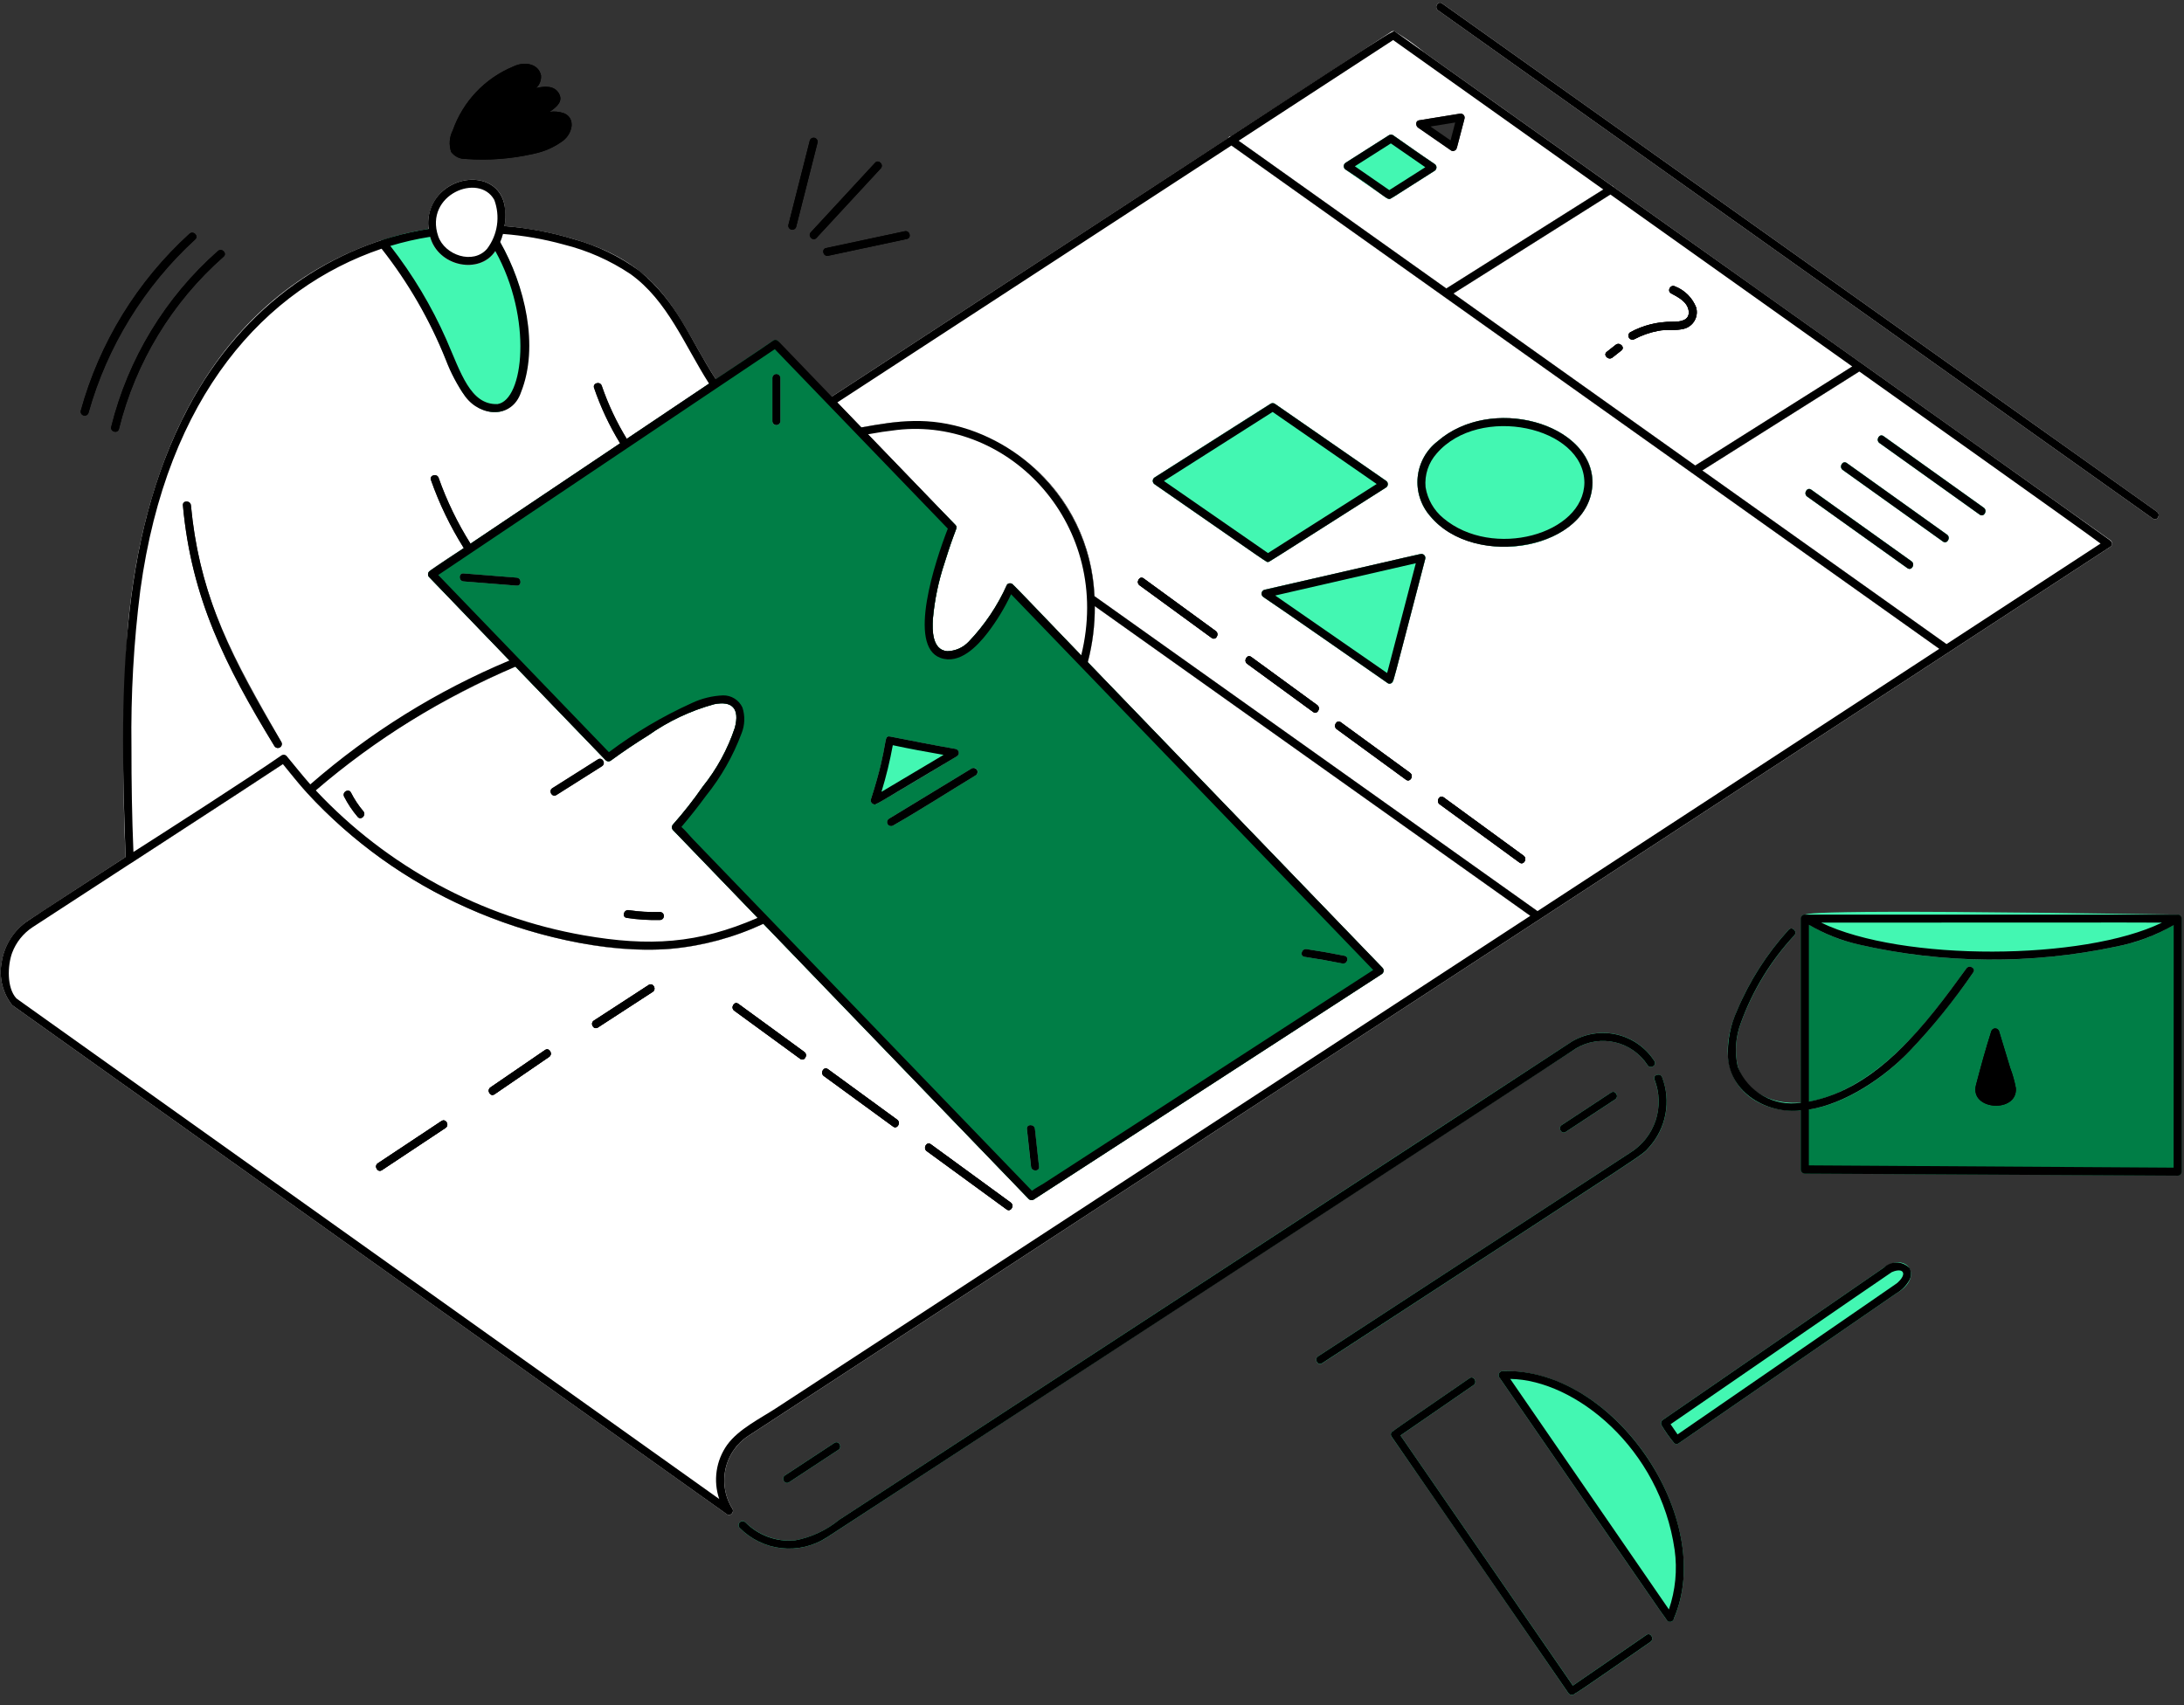 <svg width="146" height="114" viewBox="0 0 146 114" fill="none" xmlns="http://www.w3.org/2000/svg">
<rect x="0" y="0" width="146" height="114" fill="#333333" stroke="none"/>
<g clip-path="url(#clip0_1124_3112)">
<path d="M95.221 3.51C94.632 3.021 94.008 2.577 93.353 2.181C93.314 2.158 93.276 2.123 93.247 2.112C93.207 2.087 93.16 2.076 93.113 2.08C93.067 2.084 93.022 2.103 92.987 2.135L82.293 9.108C82.411 9.108 81.401 8.418 96.687 19.288C108.285 11.976 107.582 12.372 107.735 12.406L95.221 3.51ZM95.9 11.423C92.754 13.411 92.933 13.372 92.766 13.278C92.689 13.252 92.708 13.246 89.959 11.342C89.919 11.318 89.887 11.284 89.864 11.243C89.842 11.203 89.83 11.158 89.83 11.112C89.83 11.066 89.842 11.02 89.864 10.98C89.887 10.94 89.919 10.906 89.959 10.882L92.854 9.04C92.895 9.016 92.942 9.003 92.989 9.003C93.037 9.003 93.084 9.016 93.124 9.04L95.9 10.963C95.939 10.987 95.971 11.021 95.994 11.061C96.016 11.101 96.028 11.147 96.028 11.193C96.028 11.239 96.016 11.284 95.994 11.325C95.971 11.365 95.939 11.399 95.9 11.423ZM97.39 9.896C97.371 9.963 97.328 10.019 97.269 10.054L97.253 10.063C97.215 10.089 97.17 10.102 97.124 10.101C97.077 10.1 97.033 10.084 96.996 10.056L94.797 8.533C94.628 8.415 94.613 8.084 94.861 8.043L97.574 7.603C97.644 7.586 97.718 7.596 97.779 7.633C97.841 7.67 97.885 7.73 97.903 7.8C97.936 7.931 97.896 7.906 97.39 9.896Z" fill="white"/>
<path d="M141.057 36.104L107.892 12.52C107.913 12.548 107.928 12.579 107.937 12.613C107.945 12.647 107.947 12.682 107.942 12.716C107.937 12.75 107.925 12.783 107.907 12.813C107.889 12.842 107.866 12.868 107.838 12.889L97.159 19.624L113.326 31.125L124.167 24.289C124.459 24.105 124.728 24.567 124.437 24.749L113.798 31.458L130.217 43.134C130.496 43.332 130.228 43.795 129.947 43.594L82.16 9.614C82.103 9.573 82.064 9.513 82.05 9.445C82.036 9.377 82.048 9.306 82.083 9.246L55.597 26.521L57.581 28.579C58.23 28.461 58.88 28.357 59.533 28.265C61.203 28.057 62.899 28.198 64.511 28.68C66.124 29.162 67.619 29.973 68.901 31.064C70.183 32.154 71.224 33.499 71.959 35.014C72.693 36.528 73.104 38.179 73.167 39.861L102.803 60.935C103.082 61.134 102.815 61.598 102.533 61.396L73.187 40.526C73.197 41.791 73.039 43.051 72.718 44.274C74.114 45.723 91.593 63.855 92.418 64.708C92.468 64.76 92.495 64.829 92.493 64.901C92.493 64.937 92.485 64.972 92.471 65.005C92.457 65.037 92.437 65.067 92.411 65.092C92.335 65.168 90.463 66.359 69.096 80.207C69.045 80.237 68.985 80.249 68.927 80.241C68.868 80.234 68.814 80.207 68.772 80.165C68.542 79.935 51.386 62.135 51.033 61.766C47.061 63.566 43.105 64.068 37.55 62.791C31.019 61.336 25.085 57.929 20.536 53.023C19.97 52.406 19.446 51.732 18.913 51.085C18.195 51.58 8.809 57.672 8.809 57.672C8.746 57.707 8.673 57.716 8.604 57.698C8.535 57.678 8.476 57.632 8.441 57.569C8.405 57.485 8.391 57.392 8.4 57.301C6.751 58.375 2.396 61.203 1.879 61.555C1.408 61.872 1.009 62.282 0.705 62.761C0.401 63.239 0.2 63.776 0.114 64.336C0.019 64.837 0.032 65.352 0.154 65.847C0.275 66.342 0.502 66.805 0.818 67.204L48.602 101.249C48.824 101.407 49.105 101.1 48.969 100.882C48.716 100.481 48.546 100.034 48.468 99.566C48.391 99.098 48.407 98.62 48.517 98.159C48.626 97.697 48.827 97.263 49.106 96.88C49.386 96.497 49.739 96.174 50.145 95.929C50.594 95.632 141.01 36.601 141.066 36.566C141.105 36.542 141.137 36.507 141.159 36.466C141.181 36.425 141.192 36.379 141.191 36.332C141.19 36.286 141.177 36.241 141.153 36.201C141.13 36.161 141.097 36.127 141.057 36.104ZM108.387 23.434L107.791 23.904C107.523 24.116 107.143 23.739 107.413 23.526L108.009 23.056C108.277 22.845 108.657 23.222 108.387 23.434ZM112.571 21.976C112.003 22.125 111.407 21.999 110.83 22.117C110.277 22.227 109.742 22.417 109.243 22.68C109.182 22.709 109.113 22.714 109.049 22.695C108.984 22.675 108.93 22.632 108.896 22.574C108.862 22.516 108.851 22.447 108.865 22.382C108.879 22.316 108.918 22.258 108.973 22.219C109.838 21.743 110.813 21.5 111.801 21.513C112.291 21.52 112.972 21.447 112.888 20.785C112.811 20.182 112.189 19.864 111.712 19.611C111.405 19.448 111.678 18.986 111.982 19.151C112.299 19.276 112.586 19.464 112.828 19.705C113.069 19.945 113.258 20.233 113.384 20.549C113.426 20.696 113.438 20.85 113.42 21.002C113.402 21.154 113.353 21.301 113.277 21.434C113.202 21.567 113.1 21.684 112.979 21.777C112.858 21.871 112.719 21.939 112.571 21.978V21.976ZM29.783 75.414L25.536 78.235C25.247 78.426 24.979 77.963 25.266 77.775L29.516 74.954C29.802 74.762 30.069 75.226 29.783 75.415V75.414ZM36.706 70.666L33.061 73.163C32.776 73.358 32.508 72.894 32.791 72.702L36.435 70.206C36.719 70.011 36.988 70.474 36.706 70.668V70.666ZM43.63 66.318L39.972 68.696C39.682 68.885 39.415 68.422 39.702 68.236L43.36 65.858C43.65 65.669 43.918 66.132 43.63 66.319V66.318ZM53.494 70.793L49.089 67.578C48.813 67.377 49.081 66.912 49.359 67.117L53.765 70.332C54.04 70.531 53.771 70.995 53.494 70.793ZM59.703 75.324L55.077 71.948C54.801 71.746 55.068 71.282 55.347 71.488L59.973 74.864C60.248 75.062 59.98 75.526 59.703 75.323V75.324ZM67.293 80.864L61.955 76.968C61.679 76.767 61.947 76.303 62.225 76.508L67.563 80.403C67.839 80.602 67.57 81.066 67.293 80.863V80.864ZM84.944 26.991C84.985 26.966 85.032 26.953 85.079 26.953C85.127 26.953 85.174 26.966 85.214 26.991L92.647 32.139C92.687 32.163 92.719 32.197 92.742 32.238C92.764 32.278 92.776 32.323 92.776 32.369C92.776 32.416 92.764 32.461 92.742 32.501C92.719 32.542 92.687 32.575 92.647 32.6C91.929 33.049 84.875 37.559 84.785 37.569C84.636 37.585 85.082 37.847 77.189 32.38C77.15 32.356 77.118 32.322 77.096 32.282C77.074 32.241 77.063 32.196 77.063 32.15C77.063 32.104 77.074 32.059 77.096 32.019C77.118 31.978 77.15 31.944 77.189 31.92C77.509 31.719 84.063 27.534 84.944 26.99V26.991ZM81 42.652L76.184 39.138C75.909 38.937 76.176 38.472 76.454 38.677L81.27 42.191C81.546 42.391 81.278 42.854 81 42.651V42.652ZM87.781 47.601L83.376 44.386C83.1 44.185 83.367 43.721 83.646 43.926L88.051 47.141C88.327 47.34 88.059 47.804 87.781 47.6V47.601ZM93.99 52.133L89.364 48.757C89.087 48.555 89.355 48.091 89.634 48.296L94.26 51.672C94.535 51.871 94.268 52.335 93.99 52.132V52.133ZM95.011 38.386C92.99 46.117 93.162 45.591 93.016 45.675C92.978 45.702 92.932 45.715 92.886 45.714C92.84 45.713 92.795 45.697 92.759 45.668C92.415 45.43 85.42 40.551 84.466 39.924C84.422 39.897 84.386 39.857 84.364 39.81C84.342 39.763 84.334 39.711 84.341 39.659C84.348 39.608 84.369 39.559 84.403 39.52C84.436 39.48 84.48 39.45 84.53 39.435C84.958 39.337 93.779 37.327 94.95 37.043C95.02 37.026 95.093 37.036 95.155 37.073C95.216 37.11 95.261 37.169 95.279 37.239C95.3 37.328 95.302 37.271 95.011 38.386V38.386ZM101.579 57.672L96.242 53.777C95.967 53.576 96.234 53.112 96.512 53.316L101.849 57.212C102.125 57.411 101.858 57.875 101.579 57.672ZM106.383 32.946C105.563 36.839 98.48 37.924 95.603 34.5C95.295 34.145 95.062 33.731 94.92 33.283C94.777 32.835 94.728 32.362 94.774 31.895C94.822 31.427 94.965 30.974 95.193 30.563C95.422 30.152 95.732 29.792 96.105 29.505C100.037 26.138 107.282 28.68 106.383 32.946V32.946ZM127.51 37.987L120.812 33.203C120.534 33.004 120.802 32.54 121.082 32.742L127.78 37.527C128.058 37.723 127.791 38.184 127.51 37.987V37.987ZM129.888 36.206L123.19 31.421C122.912 31.222 123.18 30.759 123.461 30.961L130.158 35.745C130.433 35.942 130.165 36.405 129.884 36.205L129.888 36.206ZM132.343 34.407L125.646 29.623C125.368 29.424 125.635 28.96 125.916 29.162L132.614 33.947C132.891 34.143 132.624 34.607 132.343 34.407L132.343 34.407Z" fill="white"/>
<path d="M73.166 39.858C73.18 40.081 73.186 40.304 73.187 40.527L102.533 61.397C102.814 61.596 103.081 61.133 102.803 60.936L73.166 39.858Z" fill="white"/>
<path d="M44.994 55.501C44.945 55.45 44.919 55.382 44.919 55.312C44.919 55.242 44.945 55.174 44.994 55.123C45.704 54.323 46.365 53.481 46.974 52.602C47.92 51.425 48.649 50.089 49.127 48.656C49.464 47.373 48.947 46.84 47.746 47.082C46.163 47.515 44.668 48.222 43.329 49.171C42.469 49.704 41.63 50.27 40.814 50.867C40.763 50.897 40.703 50.909 40.645 50.902C40.586 50.894 40.532 50.868 40.49 50.826C39.998 50.328 34.452 44.563 34.452 44.563C29.939 46.542 24.614 49.533 20.907 53.016C20.856 53.063 20.788 53.09 20.719 53.09C20.649 53.09 20.581 53.063 20.53 53.016C25.091 57.91 31.023 61.316 37.549 62.788C43.103 64.062 47.063 63.563 51.032 61.763C49.883 60.571 45.817 56.358 44.994 55.501ZM42.032 60.852C42.721 60.955 43.418 60.997 44.114 60.976C44.168 60.976 44.22 60.991 44.264 61.021C44.309 61.05 44.343 61.092 44.364 61.141C44.384 61.19 44.389 61.245 44.379 61.297C44.368 61.349 44.343 61.397 44.305 61.434C44.28 61.459 44.25 61.479 44.218 61.493C44.185 61.506 44.15 61.513 44.114 61.513C43.37 61.532 42.626 61.485 41.889 61.371C41.55 61.316 41.695 60.801 42.031 60.852H42.032ZM36.926 52.695L39.97 50.771C40.262 50.587 40.531 51.05 40.24 51.231L37.198 53.157C36.904 53.342 36.636 52.879 36.926 52.695ZM23.463 52.992C23.689 53.439 23.966 53.857 24.288 54.24C24.509 54.501 24.135 54.881 23.91 54.618C23.556 54.203 23.252 53.749 23.003 53.264C22.85 52.958 23.31 52.685 23.463 52.992Z" fill="white"/>
<path d="M59.532 28.262C58.879 28.351 58.228 28.46 57.581 28.576L63.861 35.09C63.895 35.123 63.919 35.165 63.932 35.211C63.944 35.257 63.943 35.305 63.93 35.35C63.631 36.104 63.385 36.879 63.139 37.652C62.736 38.863 62.475 40.117 62.364 41.388C62.308 42.138 62.312 43.453 63.321 43.542C63.591 43.536 63.858 43.477 64.105 43.368C64.352 43.258 64.574 43.101 64.76 42.905C65.829 41.815 66.687 40.537 67.292 39.135C67.328 39.074 67.388 39.03 67.457 39.012C67.526 38.995 67.599 39.005 67.66 39.042C67.866 39.164 69.818 41.267 72.72 44.275C75.12 35.125 68.064 27.106 59.532 28.262Z" fill="white"/>
<path d="M143.919 34.673C144.2 34.873 144.468 34.409 144.189 34.212L96.406 0.231C96.124 0.031 95.856 0.495 96.136 0.691C99.142 2.832 133.129 26.999 143.919 34.673Z" fill="white"/>
<path d="M130.216 43.132L113.797 31.456L124.436 24.747C124.726 24.563 124.458 24.101 124.165 24.286L113.326 31.125L97.159 19.624C98.294 18.908 107.764 12.935 107.819 12.902C108.118 12.714 107.827 12.259 107.549 12.441L96.687 19.291L82.432 9.152C82.162 8.956 81.877 9.411 82.162 9.612L129.946 43.592C130.227 43.793 130.497 43.33 130.216 43.132Z" fill="white"/>
<path d="M38.368 15.992C36.854 15.542 35.299 15.248 33.725 15.116C33.415 16.994 33.122 15.329 34.139 17.679C35.274 20.303 35.832 23.719 34.753 26.281C34.578 26.694 34.294 27.052 33.93 27.315C32.819 28.013 31.378 27.095 30.751 25.961C29.618 23.913 29.8 23.552 28.209 20.629C27.417 19.167 26.494 17.781 25.452 16.486C25.422 16.454 25.401 16.415 25.389 16.373C25.378 16.331 25.376 16.287 25.386 16.244C25.395 16.202 25.414 16.162 25.442 16.129C25.47 16.096 25.506 16.069 25.546 16.053H25.527C14.435 19.71 9.553 30.401 8.534 42.046C8.205 47.17 8.16 52.309 8.399 57.438C8.401 57.484 8.414 57.53 8.438 57.57C8.462 57.61 8.496 57.643 8.536 57.666C8.577 57.689 8.622 57.702 8.669 57.702C8.716 57.702 8.762 57.69 8.802 57.668C8.802 57.668 18.192 51.576 18.91 51.081C19.443 51.728 19.965 52.393 20.528 53.014C20.579 53.061 20.646 53.087 20.716 53.087C20.785 53.087 20.852 53.061 20.904 53.014C24.607 49.534 29.957 46.529 34.446 44.56L28.687 38.587C28.637 38.535 28.61 38.466 28.611 38.394C28.613 38.322 28.643 38.254 28.694 38.204C28.947 37.961 30.924 36.692 31.002 36.642C30.1 35.212 29.363 33.685 28.804 32.089C28.689 31.763 29.206 31.624 29.32 31.948C29.863 33.489 30.577 34.966 31.449 36.349L41.45 29.637C40.736 28.47 40.152 27.227 39.71 25.932C39.598 25.605 40.115 25.466 40.226 25.79C40.651 27.03 41.211 28.22 41.896 29.338L47.842 25.348C45.261 21.304 44.492 17.768 38.368 15.992ZM18.352 49.895C14.953 44.39 12.781 39.815 12.227 33.787C12.196 33.443 12.731 33.446 12.764 33.787C13.35 40.106 15.649 44.087 18.816 49.625C18.845 49.686 18.85 49.755 18.831 49.819C18.811 49.884 18.768 49.938 18.71 49.972C18.652 50.006 18.583 50.017 18.518 50.003C18.452 49.989 18.394 49.95 18.355 49.895H18.352Z" fill="white"/>
<path d="M33.468 16.302C33.375 16.131 33.486 16.225 33.112 16.783C31.975 18.478 28.927 17.771 28.651 15.306C27.597 15.467 26.56 15.718 25.549 16.055C25.517 16.069 25.487 16.088 25.462 16.113C25.437 16.138 25.417 16.168 25.404 16.2C25.39 16.233 25.383 16.268 25.383 16.303C25.383 16.338 25.39 16.373 25.403 16.406C26.456 17.731 27.396 19.143 28.213 20.626C29.717 23.388 29.678 24.011 30.755 25.958C31.381 27.093 32.826 28.01 33.933 27.312C34.297 27.049 34.581 26.691 34.756 26.278C35.122 25.385 35.315 24.43 35.323 23.464C35.356 20.953 34.716 18.48 33.468 16.302Z" fill="#43F7B2"/>
<path d="M92.648 32.139L85.214 26.99C85.174 26.965 85.127 26.953 85.079 26.953C85.032 26.953 84.985 26.965 84.944 26.99C84.064 27.534 77.51 31.719 77.189 31.919C77.128 31.957 77.085 32.017 77.068 32.088C77.051 32.158 77.063 32.231 77.1 32.293C77.148 32.37 76.666 32.019 84.62 37.53C84.659 37.557 84.706 37.572 84.754 37.572C84.802 37.572 84.848 37.557 84.888 37.53C84.888 37.53 92.325 32.8 92.645 32.6C92.684 32.576 92.717 32.542 92.74 32.502C92.763 32.462 92.775 32.416 92.776 32.37C92.775 32.324 92.764 32.279 92.741 32.238C92.719 32.197 92.687 32.163 92.648 32.139Z" fill="#43F7B2"/>
<path d="M92.418 64.709C91.594 63.856 67.723 39.094 67.712 39.082C67.687 39.056 67.657 39.036 67.624 39.022C67.591 39.008 67.556 39.001 67.52 39.001C67.484 39.001 67.449 39.008 67.416 39.022C67.383 39.036 67.353 39.056 67.329 39.082C66.691 40.49 65.823 41.782 64.76 42.903C64.575 43.1 64.352 43.257 64.105 43.366C63.858 43.476 63.592 43.535 63.322 43.54C62.312 43.451 62.309 42.137 62.364 41.386C62.476 40.115 62.736 38.861 63.14 37.651C63.386 36.878 63.632 36.102 63.931 35.349C63.943 35.303 63.944 35.255 63.931 35.209C63.919 35.164 63.895 35.122 63.862 35.089C51.537 22.647 52.068 22.832 51.99 22.787C51.951 22.749 51.901 22.726 51.846 22.722C51.792 22.718 51.739 22.733 51.695 22.765C50.944 23.294 28.758 38.161 28.744 38.169C28.71 38.191 28.68 38.219 28.658 38.254C28.636 38.288 28.622 38.326 28.617 38.367C28.612 38.407 28.616 38.448 28.628 38.486C28.641 38.525 28.662 38.56 28.69 38.59C30.022 39.971 39.995 50.329 40.487 50.826C40.529 50.868 40.584 50.895 40.642 50.902C40.701 50.909 40.76 50.897 40.811 50.867C41.626 50.269 42.465 49.703 43.326 49.171C44.665 48.223 46.16 47.516 47.743 47.084C48.947 46.842 49.464 47.375 49.124 48.658C48.647 50.091 47.918 51.427 46.971 52.604C46.363 53.483 45.701 54.325 44.991 55.125C44.943 55.176 44.916 55.244 44.916 55.314C44.916 55.384 44.943 55.452 44.991 55.503C45.782 56.327 68.755 80.152 68.769 80.165C68.811 80.207 68.865 80.233 68.924 80.241C68.982 80.248 69.041 80.236 69.092 80.207L92.364 65.129C92.399 65.108 92.428 65.079 92.45 65.045C92.472 65.011 92.486 64.972 92.491 64.932C92.496 64.892 92.493 64.851 92.48 64.812C92.467 64.773 92.446 64.738 92.418 64.709ZM87.205 63.974C86.865 63.923 87.01 63.408 87.347 63.458C88.196 63.585 89.042 63.733 89.883 63.903C90.221 63.971 90.077 64.486 89.74 64.418C88.899 64.249 88.054 64.101 87.205 63.974ZM68.924 78.005L68.649 75.481C68.611 75.138 69.147 75.142 69.186 75.481L69.462 78.005C69.5 78.347 68.963 78.344 68.924 78.005ZM58.221 53.452C58.646 52.14 58.98 50.801 59.218 49.443C59.221 49.416 59.229 49.389 59.242 49.364C59.254 49.339 59.272 49.317 59.294 49.3C59.315 49.282 59.34 49.268 59.366 49.26C59.393 49.252 59.421 49.249 59.449 49.252C59.914 49.292 60.716 49.528 63.913 50.08C63.963 50.096 64.007 50.125 64.041 50.164C64.074 50.204 64.096 50.253 64.103 50.304C64.109 50.356 64.101 50.408 64.079 50.455C64.057 50.502 64.022 50.542 63.978 50.57C63.759 50.702 60.202 52.849 58.621 53.755C58.575 53.782 58.521 53.796 58.467 53.793C58.413 53.79 58.362 53.771 58.319 53.739C58.276 53.706 58.243 53.661 58.226 53.61C58.209 53.559 58.207 53.504 58.221 53.452ZM59.428 54.742L64.971 51.372C65.266 51.193 65.535 51.656 65.241 51.833C63.393 52.955 61.574 54.127 59.698 55.202C59.638 55.231 59.568 55.236 59.504 55.217C59.44 55.197 59.385 55.154 59.351 55.096C59.317 55.038 59.306 54.969 59.32 54.904C59.335 54.838 59.373 54.78 59.428 54.741V54.742ZM52.17 28.166C52.17 28.237 52.141 28.305 52.091 28.355C52.041 28.406 51.972 28.434 51.901 28.434C51.83 28.434 51.762 28.406 51.711 28.355C51.661 28.305 51.633 28.237 51.633 28.166V25.273C51.633 25.202 51.661 25.134 51.711 25.083C51.762 25.033 51.83 25.005 51.901 25.005C51.972 25.005 52.041 25.033 52.091 25.083C52.141 25.134 52.17 25.202 52.17 25.273V28.166ZM30.987 38.337L34.54 38.621C34.882 38.649 34.884 39.184 34.54 39.158L30.987 38.874C30.646 38.846 30.644 38.311 30.987 38.337Z" fill="#007E46"/>
<path d="M94.947 37.041C93.776 37.325 84.955 39.335 84.527 39.433C84.477 39.448 84.433 39.477 84.399 39.517C84.366 39.557 84.344 39.605 84.338 39.657C84.331 39.708 84.339 39.761 84.362 39.808C84.384 39.855 84.419 39.894 84.463 39.922C85.417 40.548 92.412 45.428 92.756 45.666C92.792 45.694 92.837 45.71 92.883 45.711C92.929 45.713 92.975 45.699 93.013 45.673L93.029 45.665C93.088 45.63 93.131 45.572 93.149 45.506C93.383 44.585 95.189 37.709 95.276 37.373C95.289 37.327 95.289 37.279 95.277 37.233C95.265 37.187 95.241 37.145 95.207 37.112C95.173 37.079 95.132 37.055 95.086 37.042C95.041 37.03 94.993 37.029 94.947 37.041Z" fill="#43F7B2"/>
<path d="M96.103 29.505C95.541 29.936 95.126 30.53 94.914 31.206C94.702 31.882 94.703 32.607 94.918 33.282C95.061 33.73 95.293 34.144 95.602 34.499C97.059 36.237 99.615 36.783 101.765 36.476C104.108 36.14 106.457 34.605 106.455 32.256C106.454 28.339 99.763 26.372 96.103 29.505Z" fill="#43F7B2"/>
<path d="M96.513 53.314C96.234 53.111 95.967 53.575 96.243 53.775L101.58 57.67C101.858 57.873 102.126 57.409 101.85 57.21L96.513 53.314Z" fill="black"/>
<path d="M89.634 48.293C89.355 48.09 89.088 48.554 89.364 48.754L93.99 52.13C94.268 52.333 94.535 51.869 94.26 51.669L89.634 48.293Z" fill="black"/>
<path d="M83.646 43.924C83.368 43.72 83.101 44.185 83.376 44.384L87.781 47.599C88.059 47.802 88.327 47.338 88.051 47.139L83.646 43.924Z" fill="black"/>
<path d="M62.226 76.506C61.947 76.302 61.68 76.766 61.956 76.966L67.293 80.861C67.571 81.065 67.839 80.6 67.563 80.401L62.226 76.506Z" fill="black"/>
<path d="M55.347 71.483C55.068 71.28 54.801 71.744 55.077 71.943L59.703 75.319C59.981 75.523 60.247 75.058 59.973 74.859L55.346 71.483H55.347Z" fill="black"/>
<path d="M49.358 67.115C49.08 66.912 48.813 67.376 49.088 67.575L53.493 70.79C53.772 70.993 54.04 70.529 53.764 70.33L49.358 67.115Z" fill="black"/>
<path d="M76.455 38.675C76.176 38.471 75.909 38.936 76.185 39.135L81 42.649C81.278 42.853 81.546 42.389 81.27 42.189L76.455 38.675Z" fill="black"/>
<path d="M33.706 13.623C33.28 11.761 30.905 11.545 29.52 12.842C29.126 13.22 28.846 13.7 28.711 14.229C28.575 14.758 28.59 15.313 28.752 15.834C29.3 17.81 32.032 18.396 33.113 16.785C33.7 15.843 33.912 14.714 33.706 13.623Z" fill="white"/>
<path d="M132.343 34.407C132.624 34.607 132.892 34.143 132.614 33.946L125.916 29.162C125.635 28.961 125.368 29.425 125.646 29.622L132.343 34.407Z" fill="#43F7B2"/>
<path d="M123.186 31.42L129.885 36.205C130.165 36.405 130.432 35.942 130.155 35.745L123.457 30.96C123.176 30.758 122.909 31.222 123.186 31.42Z" fill="#43F7B2"/>
<path d="M121.082 32.74C120.802 32.539 120.534 33.003 120.812 33.2L127.51 37.985C127.791 38.185 128.058 37.722 127.78 37.525L121.082 32.74Z" fill="#43F7B2"/>
<path d="M52.747 99.105L56.046 96.935C56.332 96.746 56.065 96.283 55.776 96.474L52.477 98.644C52.191 98.831 52.459 99.295 52.747 99.105Z" fill="#43F7B2"/>
<path d="M110.601 70.946C110.033 70.053 109.139 69.416 108.11 69.171C107.08 68.925 105.995 69.091 105.086 69.633C105.052 69.654 57.307 100.828 56.101 101.615C55.241 102.319 54.218 102.794 53.125 102.996C52.52 103.044 51.911 102.96 51.342 102.749C50.772 102.539 50.255 102.208 49.825 101.779C49.775 101.73 49.707 101.703 49.637 101.703C49.567 101.704 49.499 101.732 49.45 101.782C49.4 101.832 49.372 101.899 49.372 101.969C49.371 102.039 49.398 102.107 49.447 102.158C50.198 102.92 51.19 103.399 52.253 103.513C53.317 103.628 54.388 103.371 55.284 102.787C55.361 102.736 104.706 70.485 105.364 70.091C106.15 69.623 107.088 69.479 107.979 69.689C108.87 69.899 109.644 70.447 110.139 71.217C110.324 71.505 110.787 71.237 110.601 70.946Z" fill="#43F7B2"/>
<path d="M88.382 91.151C111.224 76.247 109.674 77.333 110.249 76.701C110.809 76.078 111.187 75.313 111.34 74.489C111.493 73.666 111.415 72.816 111.116 72.034C110.994 71.715 110.476 71.854 110.599 72.176C110.949 73.057 110.976 74.034 110.674 74.932C110.373 75.831 109.763 76.594 108.953 77.086C108.666 77.267 88.123 90.678 88.109 90.687C87.824 90.876 88.091 91.34 88.382 91.151Z" fill="#43F7B2"/>
<path d="M37.699 7.57C37.39 7.459 37.058 7.429 36.734 7.48C36.762 7.461 36.792 7.446 36.82 7.426C37.223 7.144 37.676 6.753 37.351 6.223C37.044 5.718 36.42 5.748 35.841 5.886C35.958 5.778 36.047 5.645 36.103 5.497C36.159 5.349 36.181 5.189 36.165 5.032C35.986 4.221 35.023 4.097 34.318 4.443C33.38 4.831 32.534 5.412 31.836 6.149C31.138 6.887 30.603 7.763 30.266 8.721C30.153 8.942 30.085 9.183 30.067 9.43C30.049 9.678 30.081 9.926 30.161 10.161C30.276 10.313 30.426 10.435 30.598 10.517C30.77 10.599 30.959 10.637 31.149 10.63C32.673 10.74 34.205 10.621 35.693 10.277C36.398 10.135 37.063 9.839 37.64 9.41C38.322 8.887 38.461 7.858 37.699 7.57Z" fill="black"/>
<path d="M107.705 73.046L104.406 75.216C104.119 75.405 104.387 75.868 104.676 75.676L107.975 73.506C108.261 73.32 107.993 72.856 107.705 73.046Z" fill="#43F7B2"/>
<path d="M29.512 74.953L25.261 77.775C24.975 77.964 25.243 78.428 25.531 78.235L29.782 75.415C30.069 75.226 29.801 74.762 29.512 74.953Z" fill="black"/>
<path d="M36.435 70.206L32.79 72.702C32.508 72.896 32.775 73.359 33.06 73.163L36.705 70.666C36.987 70.474 36.719 70.011 36.435 70.206Z" fill="black"/>
<path d="M43.361 65.858L39.703 68.236C39.415 68.423 39.683 68.887 39.973 68.696L43.631 66.318C43.918 66.132 43.651 65.669 43.361 65.858Z" fill="black"/>
<path d="M95.9 10.961C94.96 10.343 94.05 9.68 93.124 9.038C93.084 9.014 93.037 9.001 92.989 9.001C92.942 9.001 92.895 9.014 92.854 9.038L89.959 10.88C89.897 10.918 89.854 10.978 89.837 11.048C89.82 11.118 89.832 11.192 89.87 11.254C89.915 11.33 89.687 11.155 92.734 13.265C92.964 13.384 92.758 13.391 95.9 11.423C95.939 11.399 95.972 11.365 95.994 11.325C96.017 11.284 96.029 11.239 96.029 11.192C96.029 11.146 96.017 11.1 95.994 11.06C95.972 11.019 95.939 10.985 95.9 10.961Z" fill="#43F7B2"/>
<path d="M109.244 22.685C109.743 22.422 110.278 22.232 110.831 22.123C111.408 22.005 112.004 22.13 112.572 21.982C112.721 21.943 112.861 21.876 112.982 21.782C113.104 21.689 113.206 21.572 113.282 21.439C113.358 21.305 113.406 21.158 113.424 21.006C113.441 20.853 113.428 20.699 113.385 20.551C113.26 20.235 113.071 19.947 112.829 19.707C112.588 19.466 112.3 19.278 111.983 19.153C111.676 18.99 111.409 19.452 111.713 19.614C112.19 19.87 112.812 20.185 112.889 20.787C112.974 21.45 112.292 21.522 111.802 21.516C110.814 21.503 109.84 21.746 108.974 22.222C108.919 22.26 108.88 22.318 108.866 22.384C108.855 22.433 108.858 22.485 108.875 22.532C108.892 22.579 108.922 22.621 108.961 22.652C109.001 22.683 109.048 22.703 109.098 22.708C109.148 22.713 109.199 22.704 109.244 22.682V22.685Z" fill="black"/>
<path d="M107.791 23.905L108.388 23.434C108.658 23.221 108.278 22.845 108.01 23.056L107.413 23.526C107.143 23.74 107.524 24.117 107.791 23.905Z" fill="black"/>
<path d="M7.436 28.538C7.353 28.872 7.869 29.015 7.952 28.68C9.052 24.216 11.493 20.195 14.948 17.161C15.207 16.931 14.827 16.555 14.57 16.782C11.053 19.886 8.565 23.986 7.436 28.538Z" fill="black"/>
<path d="M5.914 27.612C7.175 23.159 9.645 19.143 13.049 16.008C13.306 15.777 12.926 15.398 12.671 15.629C9.178 18.81 6.657 22.915 5.4 27.47C5.388 27.536 5.401 27.604 5.437 27.66C5.473 27.717 5.528 27.758 5.593 27.776C5.657 27.793 5.726 27.786 5.786 27.756C5.845 27.726 5.892 27.674 5.915 27.612H5.914Z" fill="black"/>
<path d="M53.221 15.177C53.221 15.177 54.593 9.772 54.651 9.54C54.67 9.472 54.661 9.399 54.626 9.337C54.59 9.275 54.532 9.23 54.464 9.211C54.395 9.192 54.322 9.201 54.26 9.236C54.199 9.271 54.153 9.329 54.134 9.398C54.134 9.398 52.761 14.802 52.704 15.035C52.691 15.101 52.704 15.17 52.74 15.227C52.775 15.285 52.831 15.327 52.897 15.345C52.962 15.363 53.032 15.355 53.092 15.324C53.152 15.293 53.198 15.24 53.221 15.177Z" fill="black"/>
<path d="M54.582 15.909L58.879 11.261C59.109 11.009 58.735 10.629 58.501 10.883L54.204 15.53C53.97 15.78 54.347 16.163 54.582 15.909Z" fill="black"/>
<path d="M55.224 16.584C54.887 16.656 55.03 17.172 55.367 17.1L60.625 15.978C60.962 15.905 60.819 15.39 60.483 15.461L55.224 16.584Z" fill="black"/>
<path d="M69.459 78.005L69.183 75.481C69.147 75.142 68.611 75.138 68.646 75.481L68.921 78.005C68.963 78.344 69.5 78.347 69.458 78.005H69.459Z" fill="#43F7B2"/>
<path d="M87.205 63.974C88.052 64.101 88.897 64.249 89.737 64.418C90.074 64.486 90.217 63.971 89.879 63.903C89.038 63.733 88.193 63.585 87.344 63.458C87.01 63.408 86.865 63.923 87.205 63.974Z" fill="#43F7B2"/>
<path d="M52.169 28.166V25.273C52.169 25.202 52.141 25.134 52.091 25.083C52.04 25.033 51.972 25.005 51.901 25.005C51.83 25.005 51.761 25.033 51.711 25.083C51.661 25.134 51.632 25.202 51.632 25.273V28.166C51.632 28.237 51.661 28.305 51.711 28.355C51.761 28.406 51.83 28.434 51.901 28.434C51.972 28.434 52.04 28.406 52.091 28.355C52.141 28.305 52.169 28.237 52.169 28.166Z" fill="#43F7B2"/>
<path d="M34.54 38.622L30.987 38.337C30.644 38.31 30.645 38.845 30.987 38.874L34.54 39.158C34.884 39.181 34.881 38.65 34.54 38.622Z" fill="#43F7B2"/>
<path d="M63.903 50.076C62.445 49.825 60.988 49.544 59.541 49.252C58.967 49.137 59.51 49.453 58.218 53.449C58.205 53.5 58.208 53.553 58.225 53.603C58.243 53.652 58.274 53.696 58.316 53.728C58.357 53.76 58.407 53.779 58.46 53.783C58.512 53.787 58.565 53.776 58.611 53.751C60.192 52.845 63.751 50.698 63.968 50.566C64.012 50.538 64.047 50.499 64.07 50.452C64.092 50.405 64.1 50.352 64.094 50.3C64.087 50.249 64.065 50.2 64.031 50.16C63.998 50.121 63.953 50.092 63.903 50.076Z" fill="#43F7B2"/>
<path d="M59.694 55.2C61.57 54.126 63.389 52.954 65.237 51.831C65.531 51.652 65.262 51.189 64.967 51.371L59.424 54.741C59.38 54.769 59.346 54.809 59.324 54.856C59.303 54.904 59.295 54.956 59.303 55.008C59.311 55.059 59.334 55.108 59.369 55.146C59.404 55.185 59.449 55.213 59.499 55.226C59.565 55.242 59.635 55.234 59.694 55.2H59.694Z" fill="#43F7B2"/>
<path d="M145.575 61.15H145.484C145.542 61.152 145.598 61.172 145.644 61.208C145.689 61.243 145.722 61.293 145.738 61.349C145.753 61.405 145.749 61.465 145.728 61.519C145.707 61.573 145.668 61.619 145.619 61.649C144.358 62.452 142.956 63.007 141.488 63.285C135.793 64.506 129.899 64.459 124.224 63.147C122.952 62.864 121.74 62.356 120.645 61.649L120.636 61.64C120.596 61.609 120.565 61.568 120.547 61.521C120.528 61.474 120.522 61.423 120.529 61.374C120.537 61.324 120.557 61.277 120.589 61.238C120.62 61.199 120.662 61.168 120.709 61.15C120.408 61.157 120.402 61.291 120.392 61.516C120.365 62.176 120.384 64.585 120.384 73.727C121.496 73.6 122.573 73.259 123.554 72.721C126.923 70.938 129.264 67.771 131.447 64.751C131.648 64.475 132.108 64.74 131.908 65.021C130.619 66.879 129.195 68.639 127.647 70.286C125.847 72.174 123.031 74.056 120.383 74.248V78.199C120.384 78.269 120.413 78.337 120.463 78.387C120.513 78.436 120.58 78.465 120.65 78.467L145.57 78.605C145.641 78.604 145.709 78.576 145.759 78.526C145.809 78.475 145.837 78.408 145.838 78.337V61.418C145.837 61.348 145.808 61.282 145.76 61.232C145.711 61.182 145.645 61.153 145.575 61.15ZM132.094 72.557C132.401 71.347 132.743 70.144 133.12 68.951C133.137 68.896 133.171 68.848 133.218 68.814C133.264 68.78 133.32 68.762 133.378 68.762C133.435 68.762 133.491 68.78 133.538 68.814C133.584 68.848 133.618 68.896 133.636 68.951C133.758 69.35 134.255 70.988 134.381 71.406C134.548 71.844 134.675 72.295 134.759 72.756C134.886 74.436 131.662 74.249 132.094 72.557Z" fill="#007E46"/>
<path d="M134.758 72.752C134.674 72.291 134.548 71.84 134.38 71.403C134.254 70.984 133.758 69.346 133.635 68.947C133.618 68.892 133.583 68.844 133.537 68.81C133.491 68.776 133.435 68.758 133.377 68.758C133.32 68.758 133.264 68.776 133.217 68.81C133.171 68.844 133.137 68.892 133.119 68.947C132.745 70.14 132.403 71.342 132.093 72.553C131.662 74.245 134.886 74.436 134.758 72.752Z" fill="black"/>
<path d="M127.651 70.286C129.199 68.639 130.623 66.879 131.912 65.021C132.11 64.74 131.65 64.475 131.451 64.751C129.268 67.771 126.924 70.938 123.558 72.722C119.767 74.729 116.883 73.493 116.174 71.33C115.95 70.343 116.025 69.311 116.389 68.367C117.179 66.208 118.39 64.228 119.952 62.541C120.187 62.29 119.808 61.909 119.573 62.162C118.124 63.754 116.956 65.581 116.121 67.565C114.109 72.204 117.327 74.744 120.926 74.189C123.373 73.811 125.947 72.073 127.651 70.286Z" fill="#43F7B2"/>
<path d="M100.447 91.671C100.401 91.673 100.355 91.686 100.315 91.71C100.275 91.734 100.242 91.768 100.219 91.808C100.196 91.849 100.183 91.894 100.183 91.941C100.183 91.987 100.194 92.033 100.217 92.074C109.203 105.118 111.003 107.75 111.39 108.272C111.616 108.579 111.872 108.403 111.903 108.205C114.708 101.742 108.128 91.473 100.447 91.671Z" fill="#43F7B2"/>
<path d="M145.483 61.15C119.714 60.751 120.745 61.096 120.624 61.209C120.593 61.237 120.57 61.271 120.554 61.309C120.538 61.347 120.531 61.388 120.532 61.429C120.534 61.469 120.545 61.51 120.563 61.546C120.582 61.583 120.608 61.615 120.641 61.64L120.65 61.649C121.744 62.358 122.956 62.865 124.229 63.147C129.904 64.456 135.797 64.504 141.493 63.285C142.96 63.005 144.362 62.45 145.623 61.649C145.661 61.626 145.692 61.594 145.714 61.557C145.736 61.519 145.749 61.477 145.751 61.433C145.753 61.39 145.744 61.346 145.725 61.307C145.707 61.267 145.679 61.233 145.644 61.206C145.598 61.17 145.541 61.151 145.483 61.15Z" fill="#43F7B2"/>
<path d="M110.063 109.309L105.148 112.697L93.623 95.975L98.506 92.61C98.788 92.416 98.52 91.951 98.236 92.149C92.942 95.799 93.232 95.579 93.184 95.666C93.143 95.672 93.105 95.689 93.072 95.714C93.04 95.739 93.014 95.772 92.998 95.809C92.981 95.847 92.975 95.888 92.979 95.929C92.983 95.97 92.997 96.01 93.021 96.043C96.11 100.493 104.848 113.205 104.848 113.205C104.872 113.239 104.904 113.268 104.942 113.289C104.979 113.309 105.021 113.321 105.063 113.324C105.106 113.325 105.148 113.318 105.187 113.302C105.227 113.285 105.262 113.26 105.29 113.228C105.465 113.185 109.114 110.614 110.333 109.776C110.614 109.576 110.347 109.113 110.063 109.309Z" fill="#43F7B2"/>
<path d="M125.944 84.745C125.724 84.899 111.205 94.902 111.17 94.926C111.109 94.962 111.065 95.021 111.047 95.09C111.029 95.158 111.039 95.231 111.074 95.292C111.314 95.703 111.587 96.092 111.892 96.457C111.926 96.504 111.977 96.537 112.034 96.548C112.091 96.559 112.15 96.547 112.199 96.515L126.759 86.481C128.684 85.392 127.472 83.665 125.944 84.745Z" fill="#43F7B2"/>
<path d="M96.136 0.693L143.919 34.673C144.2 34.872 144.468 34.409 144.19 34.212L96.406 0.231C96.124 0.031 95.856 0.495 96.136 0.693Z" fill="black"/>
<path d="M49.447 101.79C49.4 101.839 49.374 101.905 49.374 101.973C49.374 102.041 49.4 102.107 49.447 102.156C50.198 102.918 51.189 103.397 52.253 103.512C53.317 103.627 54.388 103.37 55.284 102.785C55.361 102.736 105.909 69.77 105.356 70.094C106.144 69.627 107.082 69.482 107.973 69.691C108.865 69.9 109.641 70.446 110.139 71.215C110.323 71.505 110.787 71.237 110.599 70.945C110.029 70.055 109.135 69.42 108.106 69.175C107.078 68.931 105.994 69.094 105.084 69.632C105.084 69.632 103.569 70.642 56.099 101.614C55.239 102.317 54.215 102.792 53.123 102.995C52.517 103.047 51.908 102.965 51.338 102.755C50.767 102.544 50.251 102.211 49.824 101.778C49.785 101.742 49.737 101.718 49.685 101.709C49.633 101.701 49.58 101.708 49.532 101.729C49.5 101.744 49.471 101.765 49.447 101.79Z" fill="black"/>
<path d="M12.588 27.242C7.801 36.266 8.034 46.973 8.396 57.3C6.747 58.374 2.389 61.199 1.875 61.555C1.403 61.87 1.003 62.28 0.699 62.759C0.395 63.238 0.194 63.775 0.11 64.335C0.015 64.836 0.029 65.351 0.151 65.846C0.272 66.341 0.498 66.803 0.814 67.203C0.845 67.229 45.261 98.869 48.598 101.248C48.82 101.406 49.1 101.099 48.964 100.882C48.711 100.48 48.541 100.033 48.464 99.565C48.386 99.097 48.403 98.619 48.512 98.158C48.622 97.696 48.822 97.262 49.102 96.879C49.382 96.496 49.735 96.173 50.141 95.928C50.59 95.631 141.007 36.601 141.062 36.566C141.184 36.489 141.292 36.291 141.029 36.105C138.396 34.181 93.411 2.237 93.277 2.127C93.227 2.101 93.256 2.04 93.034 2.155C92.131 2.62 87.072 5.999 55.602 26.521C52.003 22.788 52.072 22.838 51.995 22.79C51.956 22.752 51.906 22.729 51.851 22.725C51.797 22.721 51.743 22.736 51.699 22.768C50.949 23.297 48.37 25.002 47.849 25.352C46.034 22.532 45.331 20.266 42.764 18.123C41.441 17.15 39.952 16.428 38.369 15.992C36.857 15.532 35.3 15.238 33.725 15.116C33.821 14.622 33.814 14.114 33.706 13.623C33.26 11.745 30.894 11.559 29.519 12.842C29.188 13.153 28.936 13.539 28.784 13.968C28.633 14.397 28.587 14.856 28.651 15.306C22.371 16.293 16.285 20.28 12.588 27.242ZM51.876 94.154C50.811 94.849 49.381 95.548 48.617 96.595C48.246 97.114 48.003 97.713 47.91 98.344C47.816 98.976 47.875 99.62 48.08 100.224C-0.289 65.767 1.174 66.82 1.095 66.751C0.441 66.049 0.508 64.538 0.81 63.71C1.072 63.008 1.55 62.408 2.175 61.995C2.573 61.724 18.101 51.645 18.913 51.085C19.446 51.732 19.963 52.397 20.528 53.016C23.539 56.29 27.192 58.91 31.259 60.712C35.208 62.477 40.389 63.79 44.839 63.437C46.985 63.242 49.081 62.676 51.033 61.764L68.772 80.163C68.814 80.204 68.868 80.231 68.927 80.238C68.985 80.246 69.044 80.234 69.095 80.204L92.364 65.129C92.398 65.108 92.428 65.079 92.45 65.045C92.471 65.011 92.485 64.972 92.491 64.932C92.496 64.892 92.492 64.851 92.48 64.812C92.467 64.774 92.446 64.738 92.419 64.709L72.718 44.275C73.039 43.052 73.197 41.791 73.188 40.527L102.303 61.231L51.876 94.154ZM44.994 55.501L50.649 61.366C46.659 63.104 43.399 63.297 39.029 62.536C32.163 61.334 25.874 57.933 21.109 52.846C25.107 49.417 29.61 46.626 34.459 44.572L40.489 50.826C40.53 50.868 40.585 50.894 40.644 50.902C40.702 50.909 40.761 50.897 40.812 50.867C41.628 50.268 42.467 49.702 43.328 49.171C44.666 48.223 46.161 47.516 47.743 47.084C48.919 46.848 49.471 47.348 49.124 48.658C48.647 50.09 47.917 51.426 46.971 52.603C46.362 53.482 45.701 54.324 44.991 55.124C44.944 55.176 44.918 55.243 44.918 55.313C44.919 55.383 44.946 55.45 44.994 55.501ZM140.422 36.342L130.124 43.066L113.798 31.456L124.294 24.837C124.294 24.837 139.62 35.721 140.422 36.342ZM123.822 24.502L113.327 31.125L97.159 19.624L107.654 13.005L123.822 24.502ZM93.132 2.678L107.182 12.67L96.687 19.288L82.802 9.411L93.132 2.678ZM82.322 9.727L129.643 43.379L102.781 60.918C102.362 60.619 75.361 41.418 73.165 39.858C73.047 37.38 72.188 34.994 70.699 33.011C69.209 31.027 67.158 29.536 64.811 28.733C62.056 27.82 60.006 28.141 57.58 28.575L55.974 26.908L82.322 9.727ZM63.862 35.09L58.024 29.036C58.667 28.917 59.315 28.821 59.965 28.747C67.536 27.878 74.421 35.167 72.278 43.819L67.709 39.081C67.684 39.055 67.654 39.035 67.621 39.021C67.588 39.007 67.553 38.999 67.517 38.999C67.481 38.999 67.446 39.007 67.413 39.021C67.38 39.035 67.35 39.055 67.325 39.081C66.692 40.491 65.824 41.783 64.757 42.902C64.572 43.098 64.349 43.255 64.102 43.365C63.855 43.474 63.589 43.533 63.319 43.538C62.309 43.45 62.321 42.135 62.361 41.385C62.473 40.113 62.734 38.861 63.137 37.649C63.861 35.268 64.074 35.299 63.862 35.09ZM51.795 23.346L63.362 35.345C62.504 37.549 60.646 43.182 62.868 43.986C64.147 44.446 65.319 43.218 66.018 42.315C66.633 41.512 67.16 40.647 67.591 39.732C68.327 40.495 91.757 64.803 91.802 64.855L69.774 79.126C69.534 79.279 69.224 79.433 68.986 79.616L46.347 56.132C46.09 55.866 45.836 55.539 45.551 55.288C46.125 54.616 46.673 53.923 47.195 53.209C48.206 51.954 49.009 50.544 49.573 49.033C49.795 48.481 49.815 47.869 49.631 47.303C49.517 47.058 49.334 46.851 49.105 46.707C48.875 46.563 48.609 46.489 48.339 46.494C47.621 46.523 46.917 46.694 46.267 46.998C44.298 47.889 42.433 48.993 40.705 50.29L29.295 38.445C44.953 27.927 51.688 23.424 51.795 23.346ZM33.044 13.366C33.244 13.906 33.305 14.488 33.221 15.058C33.138 15.628 32.913 16.168 32.567 16.628C31.637 17.718 29.729 17.064 29.294 15.794C28.351 13.018 32.019 11.515 33.044 13.366ZM28.753 15.833C29.29 17.823 32.063 18.381 33.112 16.783C35.633 21.324 35 26.758 33.256 27.018C31.445 27.081 30.811 24.928 29.834 22.693C28.849 20.463 27.592 18.364 26.093 16.442C26.964 16.179 27.853 15.975 28.753 15.833ZM25.509 16.629C27.29 18.892 28.737 21.398 29.806 24.072C30.134 24.937 30.57 25.758 31.104 26.514C32.127 27.895 34.23 28.004 34.829 26.23C36.056 23.151 35.093 19.095 33.437 16.179C33.509 16.004 33.569 15.825 33.618 15.642C34.991 15.745 36.351 15.981 37.678 16.348C39.27 16.742 40.781 17.41 42.144 18.322C44.623 20.096 45.75 23.065 47.401 25.649L41.9 29.342C41.216 28.223 40.656 27.034 40.23 25.793C40.12 25.469 39.602 25.608 39.715 25.936C40.157 27.231 40.74 28.473 41.455 29.64L31.457 36.351C30.586 34.967 29.87 33.491 29.324 31.95C29.211 31.628 28.694 31.766 28.809 32.092C29.371 33.688 30.109 35.216 31.008 36.649L28.744 38.168C28.683 38.206 28.639 38.267 28.622 38.337C28.605 38.407 28.617 38.48 28.654 38.542C28.677 38.581 34.025 44.124 34.059 44.158C29.204 46.188 24.708 48.986 20.743 52.444C20.196 51.824 19.682 51.172 19.153 50.537C19.112 50.495 19.057 50.468 18.998 50.461C18.94 50.453 18.881 50.465 18.83 50.495C16.588 52.054 11.053 55.601 8.92 56.963C8.822 54.624 8.785 52.283 8.788 49.941C8.741 46.44 8.939 42.939 9.38 39.466C11.155 26.414 17.754 19.262 25.509 16.629Z" fill="black"/>
<path d="M77.189 32.381C85.135 37.885 84.637 37.587 84.785 37.571C84.861 37.562 84.306 37.906 92.648 32.601C92.688 32.577 92.72 32.543 92.743 32.503C92.765 32.462 92.777 32.417 92.777 32.371C92.777 32.325 92.765 32.279 92.743 32.239C92.72 32.199 92.688 32.165 92.648 32.141L85.215 26.992C85.174 26.968 85.127 26.955 85.08 26.955C85.032 26.955 84.986 26.968 84.945 26.992L77.19 31.921C77.131 31.958 77.088 32.016 77.071 32.083C77.053 32.15 77.062 32.221 77.096 32.282C77.118 32.323 77.15 32.356 77.189 32.381ZM85.075 27.542L92.031 32.36L84.765 36.978L77.809 32.16L85.075 27.542Z" fill="black"/>
<path d="M95.081 37.041C94.982 37.016 95.659 36.877 84.526 39.433C84.476 39.448 84.432 39.477 84.398 39.517C84.364 39.556 84.343 39.605 84.336 39.656C84.329 39.708 84.337 39.761 84.36 39.808C84.382 39.855 84.418 39.894 84.462 39.922C85.416 40.549 92.412 45.428 92.756 45.666C92.881 45.764 93.07 45.728 93.163 45.43C93.325 44.916 93.751 43.205 95.276 37.374C95.285 37.339 95.287 37.303 95.283 37.267C95.275 37.214 95.251 37.164 95.216 37.124C95.18 37.083 95.133 37.054 95.081 37.041ZM92.736 44.978C92.749 44.926 92.774 44.825 92.728 44.998L85.247 39.816L94.647 37.658C93.102 43.569 92.781 44.801 92.736 44.978Z" fill="black"/>
<path d="M106.455 32.26C106.421 28.263 99.643 26.405 96.103 29.505C95.73 29.791 95.42 30.151 95.191 30.561C94.962 30.972 94.82 31.426 94.773 31.893C94.726 32.361 94.775 32.834 94.918 33.282C95.06 33.73 95.293 34.145 95.602 34.499C98.578 38.138 106.42 36.681 106.455 32.26ZM96.046 30.316C98.9 27.012 105.884 28.51 105.917 32.26C105.887 35.722 99.774 37.422 96.479 34.638C95.849 34.115 95.429 33.38 95.299 32.571C95.262 32.164 95.309 31.754 95.437 31.366C95.566 30.978 95.773 30.621 96.046 30.316Z" fill="black"/>
<path d="M101.849 57.212L96.512 53.316C96.233 53.113 95.966 53.577 96.242 53.777L101.579 57.672C101.857 57.875 102.124 57.411 101.849 57.212Z" fill="black"/>
<path d="M94.259 51.67L89.634 48.294C89.355 48.091 89.088 48.555 89.364 48.754L93.989 52.13C94.268 52.335 94.535 51.871 94.259 51.67Z" fill="black"/>
<path d="M88.05 47.139L83.646 43.924C83.367 43.72 83.1 44.184 83.376 44.384L87.78 47.599C88.059 47.804 88.327 47.34 88.05 47.139Z" fill="black"/>
<path d="M67.563 80.401L62.225 76.506C61.946 76.302 61.679 76.766 61.955 76.966L67.292 80.861C67.57 81.066 67.837 80.602 67.563 80.401Z" fill="black"/>
<path d="M59.972 74.859L55.346 71.483C55.068 71.28 54.801 71.744 55.076 71.943L59.702 75.319C59.981 75.526 60.247 75.062 59.972 74.859Z" fill="black"/>
<path d="M53.764 70.332L49.358 67.117C49.08 66.914 48.813 67.378 49.088 67.577L53.494 70.792C53.77 70.995 54.04 70.531 53.764 70.332Z" fill="black"/>
<path d="M76.184 39.137L80.999 42.651C81.278 42.854 81.545 42.391 81.269 42.19L76.454 38.676C76.175 38.471 75.908 38.936 76.184 39.137Z" fill="black"/>
<path d="M125.644 29.622L132.342 34.407C132.623 34.608 132.89 34.143 132.612 33.946L125.914 29.162C125.634 28.959 125.366 29.423 125.644 29.622Z" fill="black"/>
<path d="M123.187 31.42L129.884 36.205C130.165 36.406 130.432 35.942 130.155 35.745L123.457 30.96C123.176 30.757 122.909 31.222 123.187 31.42Z" fill="black"/>
<path d="M120.812 33.202L127.51 37.987C127.791 38.187 128.058 37.723 127.78 37.526L121.082 32.742C120.802 32.539 120.534 33.003 120.812 33.202Z" fill="black"/>
<path d="M52.747 99.105L56.046 96.935C56.332 96.746 56.065 96.283 55.776 96.474L52.477 98.644C52.191 98.831 52.459 99.295 52.747 99.105Z" fill="black"/>
<path d="M110.602 72.174C110.949 73.055 110.974 74.031 110.673 74.929C110.372 75.827 109.763 76.59 108.955 77.084C108.671 77.267 88.126 90.675 88.112 90.685C87.824 90.872 88.092 91.335 88.382 91.145C111.315 76.188 109.654 77.334 110.249 76.694C110.808 76.071 111.184 75.306 111.337 74.483C111.49 73.66 111.414 72.81 111.116 72.028C110.997 71.713 110.48 71.853 110.602 72.174Z" fill="black"/>
<path d="M36.165 5.038C35.986 4.228 35.025 4.103 34.318 4.449C33.38 4.836 32.534 5.416 31.836 6.152C31.138 6.889 30.603 7.764 30.266 8.721C30.153 8.942 30.085 9.183 30.067 9.43C30.049 9.678 30.081 9.926 30.161 10.161C30.276 10.313 30.425 10.435 30.598 10.517C30.77 10.599 30.959 10.637 31.15 10.63C32.673 10.74 34.204 10.621 35.692 10.277C36.396 10.133 37.061 9.837 37.639 9.41C37.946 9.171 38.15 8.824 38.21 8.441C38.234 8.26 38.197 8.076 38.105 7.918C38.012 7.761 37.869 7.639 37.699 7.572C37.389 7.462 37.057 7.431 36.733 7.482C37.228 7.141 37.683 6.767 37.347 6.225C37.036 5.719 36.413 5.752 35.837 5.888C35.953 5.781 36.043 5.649 36.1 5.501C36.157 5.354 36.179 5.195 36.165 5.038ZM36.891 6.496C36.987 6.657 36.836 6.76 36.714 6.849C36.182 7.239 35.609 7.571 35.008 7.842C34.731 7.967 34.931 8.427 35.213 8.331C35.864 8.082 36.561 7.973 37.257 8.012C37.543 8.031 37.75 8.187 37.659 8.492C37.552 8.774 37.351 9.009 37.09 9.161C36.561 9.467 35.986 9.684 35.387 9.802C34.673 9.961 33.95 10.067 33.221 10.119C32.444 10.163 31.663 10.14 30.889 10.05C30.441 9.944 30.552 9.464 30.772 8.896C31.081 8.02 31.567 7.218 32.202 6.541C32.837 5.863 33.606 5.325 34.46 4.961C34.717 4.826 35.01 4.775 35.298 4.813C35.512 4.87 35.704 5.059 35.615 5.292C35.472 5.532 35.283 5.74 35.058 5.906L34.375 6.566C34.161 6.771 34.446 7.165 34.699 6.985C35.032 6.747 35.402 6.566 35.794 6.448C36.074 6.367 36.691 6.17 36.891 6.496Z" fill="black"/>
<path d="M107.703 73.046L104.404 75.217C104.117 75.405 104.384 75.868 104.673 75.677L107.972 73.506C108.26 73.32 107.992 72.856 107.703 73.046Z" fill="black"/>
<path d="M29.512 74.953L25.261 77.775C24.975 77.964 25.243 78.428 25.531 78.235L29.783 75.415C30.069 75.226 29.801 74.762 29.512 74.953Z" fill="black"/>
<path d="M36.434 70.206L32.79 72.702C32.508 72.896 32.775 73.359 33.06 73.163C33.06 73.163 36.552 70.771 36.704 70.666C36.986 70.474 36.719 70.011 36.434 70.206Z" fill="black"/>
<path d="M43.36 65.858L39.703 68.236C39.415 68.423 39.683 68.887 39.973 68.696L43.63 66.318C43.918 66.132 43.65 65.669 43.36 65.858Z" fill="black"/>
<path d="M95.899 10.961C94.958 10.347 94.049 9.68 93.123 9.038C93.083 9.014 93.036 9.001 92.988 9.001C92.941 9.001 92.894 9.014 92.853 9.038L89.958 10.88C89.918 10.904 89.886 10.938 89.864 10.978C89.841 11.019 89.83 11.064 89.83 11.11C89.83 11.156 89.841 11.201 89.864 11.242C89.886 11.282 89.918 11.316 89.958 11.34C92.328 12.894 92.665 13.328 92.895 13.303C92.972 13.294 92.727 13.438 95.899 11.422C95.938 11.398 95.97 11.364 95.993 11.323C96.015 11.283 96.027 11.238 96.027 11.191C96.027 11.145 96.015 11.1 95.993 11.059C95.97 11.019 95.938 10.985 95.899 10.961ZM92.874 12.711L90.572 11.118L92.979 9.589L95.281 11.181L92.874 12.711Z" fill="black"/>
<path d="M94.797 8.533L96.996 10.056C97.032 10.084 97.077 10.1 97.123 10.102C97.169 10.103 97.215 10.089 97.253 10.063C97.401 9.98 97.329 10.113 97.903 7.932C97.92 7.863 97.909 7.791 97.874 7.729C97.838 7.668 97.78 7.623 97.712 7.604C97.666 7.592 97.619 7.591 97.573 7.603L94.861 8.043C94.613 8.084 94.628 8.414 94.797 8.533ZM97.282 8.19L96.969 9.388L95.627 8.458L97.282 8.19Z" fill="black"/>
<path d="M109.244 22.685C109.742 22.42 110.277 22.23 110.832 22.123C111.407 21.997 112.005 22.134 112.573 21.981C112.721 21.944 112.861 21.876 112.983 21.783C113.106 21.69 113.208 21.573 113.284 21.439C113.359 21.306 113.408 21.158 113.425 21.006C113.442 20.853 113.429 20.698 113.385 20.551C113.26 20.235 113.071 19.947 112.83 19.706C112.588 19.466 112.3 19.278 111.983 19.153C111.937 19.129 111.886 19.119 111.834 19.124C111.782 19.128 111.733 19.148 111.693 19.18C111.652 19.212 111.622 19.256 111.605 19.305C111.589 19.354 111.587 19.407 111.6 19.457C111.617 19.522 111.657 19.578 111.713 19.615C112.19 19.872 112.812 20.186 112.889 20.788C112.975 21.451 112.293 21.521 111.802 21.517C110.815 21.508 109.841 21.751 108.974 22.223C108.919 22.262 108.88 22.32 108.867 22.386C108.855 22.435 108.858 22.486 108.875 22.534C108.892 22.581 108.921 22.623 108.961 22.654C109.001 22.686 109.048 22.705 109.098 22.71C109.148 22.716 109.199 22.707 109.244 22.684V22.685Z" fill="black"/>
<path d="M107.791 23.905L108.387 23.434C108.658 23.221 108.277 22.844 108.009 23.056L107.412 23.526C107.142 23.74 107.524 24.117 107.791 23.905Z" fill="black"/>
<path d="M18.352 49.895C18.39 49.951 18.449 49.991 18.515 50.006C18.581 50.021 18.651 50.01 18.709 49.976C18.768 49.941 18.811 49.886 18.831 49.821C18.851 49.756 18.845 49.686 18.815 49.625C18.562 49.182 18.29 48.751 18.032 48.312C15.116 43.347 13.28 39.268 12.764 33.786C12.731 33.446 12.196 33.443 12.226 33.786C12.799 40.106 15.119 44.542 18.352 49.895Z" fill="black"/>
<path d="M39.97 50.771L36.926 52.695C36.636 52.878 36.904 53.342 37.197 53.155L40.24 51.232C40.531 51.049 40.263 50.587 39.97 50.771Z" fill="black"/>
<path d="M44.114 60.976C43.418 60.996 42.721 60.955 42.032 60.852C41.695 60.8 41.55 61.316 41.89 61.368C42.626 61.481 43.37 61.529 44.115 61.511C44.186 61.511 44.254 61.483 44.305 61.432C44.355 61.382 44.383 61.314 44.383 61.242C44.383 61.171 44.355 61.103 44.305 61.053C44.254 61.002 44.186 60.974 44.115 60.974L44.114 60.976Z" fill="black"/>
<path d="M23.464 52.992C23.31 52.685 22.85 52.956 23.003 53.262C23.252 53.748 23.557 54.203 23.911 54.619C24.134 54.881 24.512 54.501 24.29 54.239C23.967 53.857 23.69 53.438 23.464 52.992Z" fill="black"/>
<path d="M14.57 16.784C11.055 19.887 8.566 23.987 7.435 28.538C7.352 28.872 7.868 29.015 7.951 28.68C9.058 24.219 11.498 20.2 14.947 17.161C15.208 16.935 14.828 16.558 14.57 16.784Z" fill="black"/>
<path d="M12.669 15.626C9.173 18.805 6.651 22.911 5.397 27.467C5.382 27.534 5.393 27.604 5.428 27.663C5.464 27.723 5.521 27.766 5.587 27.784C5.653 27.803 5.724 27.795 5.785 27.762C5.846 27.73 5.892 27.675 5.913 27.609C7.143 23.143 9.617 19.118 13.049 16.005C13.303 15.78 12.923 15.396 12.669 15.626Z" fill="black"/>
<path d="M52.904 15.357C52.97 15.373 53.039 15.363 53.098 15.33C53.157 15.296 53.201 15.241 53.221 15.177L54.652 9.54C54.665 9.474 54.653 9.405 54.617 9.347C54.582 9.289 54.525 9.247 54.46 9.228C54.395 9.21 54.325 9.218 54.264 9.249C54.204 9.281 54.158 9.334 54.135 9.398L52.705 15.035C52.697 15.069 52.696 15.104 52.701 15.139C52.707 15.174 52.719 15.207 52.737 15.237C52.756 15.267 52.78 15.293 52.809 15.314C52.837 15.334 52.87 15.349 52.904 15.357Z" fill="black"/>
<path d="M58.498 10.883L54.202 15.53C53.971 15.783 54.345 16.163 54.58 15.909L58.877 11.261C59.11 11.009 58.732 10.629 58.498 10.883Z" fill="black"/>
<path d="M55.366 17.1L60.624 15.978C60.961 15.905 60.819 15.39 60.483 15.461L55.224 16.584C54.888 16.656 55.03 17.172 55.366 17.1Z" fill="black"/>
<path d="M68.924 78.005C68.962 78.343 69.497 78.348 69.461 78.005L69.186 75.481C69.149 75.142 68.613 75.138 68.649 75.481L68.924 78.005Z" fill="black"/>
<path d="M87.205 63.974C88.053 64.101 88.897 64.249 89.737 64.419C90.074 64.486 90.217 63.971 89.879 63.903C89.038 63.733 88.193 63.585 87.344 63.458C87.01 63.408 86.865 63.923 87.205 63.974Z" fill="black"/>
<path d="M51.912 28.423C51.979 28.421 52.044 28.393 52.091 28.345C52.139 28.297 52.167 28.233 52.169 28.166V25.273C52.169 25.202 52.141 25.134 52.091 25.083C52.04 25.033 51.972 25.005 51.901 25.005C51.83 25.005 51.761 25.033 51.711 25.083C51.661 25.134 51.632 25.202 51.632 25.273V28.166C51.634 28.201 51.642 28.236 51.657 28.268C51.671 28.3 51.692 28.329 51.718 28.353C51.744 28.377 51.775 28.395 51.808 28.407C51.841 28.419 51.876 28.425 51.912 28.423Z" fill="black"/>
<path d="M30.987 38.874L34.54 39.157C34.884 39.185 34.881 38.65 34.54 38.62L30.987 38.337C30.644 38.311 30.645 38.846 30.987 38.874Z" fill="black"/>
<path d="M58.415 53.776C58.578 53.817 58.234 53.976 63.968 50.566C64.012 50.538 64.048 50.499 64.07 50.452C64.093 50.405 64.101 50.352 64.094 50.3C64.087 50.249 64.066 50.2 64.032 50.16C63.998 50.121 63.953 50.091 63.904 50.076C62.446 49.825 60.993 49.539 59.542 49.252C58.972 49.139 59.497 49.495 58.218 53.449C58.209 53.483 58.208 53.519 58.213 53.554C58.218 53.589 58.23 53.623 58.248 53.653C58.267 53.684 58.291 53.71 58.32 53.731C58.348 53.752 58.381 53.768 58.415 53.776ZM59.684 49.825C60.81 50.067 61.944 50.274 63.079 50.471L58.926 52.941C59.24 51.919 59.493 50.878 59.684 49.825Z" fill="black"/>
<path d="M59.34 55.108C59.376 55.166 59.433 55.208 59.499 55.225C59.565 55.242 59.635 55.233 59.694 55.2C61.57 54.126 63.389 52.954 65.237 51.831C65.292 51.792 65.33 51.734 65.344 51.669C65.359 51.603 65.348 51.535 65.314 51.477C65.28 51.419 65.225 51.376 65.161 51.356C65.097 51.336 65.027 51.342 64.967 51.371L59.424 54.741C59.365 54.779 59.323 54.838 59.307 54.907C59.291 54.976 59.303 55.048 59.34 55.108Z" fill="black"/>
<path d="M145.574 61.151H120.654C120.584 61.152 120.516 61.181 120.466 61.23C120.416 61.28 120.388 61.348 120.386 61.418V73.727C119.516 73.864 118.625 73.701 117.86 73.266C117.094 72.83 116.499 72.148 116.172 71.33C115.948 70.343 116.023 69.311 116.387 68.367C117.172 66.206 118.383 64.224 119.95 62.541C120.185 62.288 119.806 61.909 119.572 62.162C118.122 63.754 116.954 65.581 116.119 67.565C115.665 68.557 115.458 69.644 115.517 70.733C115.688 73.049 118.077 74.493 120.389 74.248V78.199C120.39 78.27 120.418 78.337 120.468 78.387C120.518 78.437 120.586 78.465 120.656 78.466L145.576 78.605C145.647 78.604 145.715 78.576 145.765 78.526C145.815 78.475 145.843 78.408 145.844 78.337V61.418C145.843 61.347 145.814 61.279 145.764 61.229C145.713 61.179 145.645 61.151 145.574 61.151ZM144.524 61.688C139.306 64.229 127.164 64.311 121.741 61.688C133.598 61.686 143.314 61.671 144.524 61.687V61.688ZM145.307 78.07C144.567 78.065 121.171 77.917 120.921 77.917V74.188C123.35 73.804 125.955 72.055 127.651 70.285C129.208 68.645 130.632 66.884 131.911 65.02C132.114 64.74 131.65 64.473 131.451 64.75C128.76 68.472 125.532 72.776 120.923 73.654V61.83C121.951 62.435 123.065 62.88 124.228 63.147C129.904 64.449 135.796 64.496 141.492 63.285C142.834 63.019 144.125 62.535 145.312 61.853L145.307 78.07Z" fill="black"/>
<path d="M134.38 71.406C134.254 70.987 133.757 69.349 133.635 68.951C133.618 68.896 133.584 68.848 133.537 68.814C133.491 68.78 133.435 68.761 133.377 68.761C133.32 68.762 133.264 68.78 133.217 68.814C133.171 68.848 133.137 68.896 133.119 68.951C132.736 70.141 132.414 71.352 132.094 72.557C131.676 74.258 134.886 74.431 134.758 72.754C134.674 72.294 134.547 71.843 134.38 71.406ZM134.073 73.198C133.94 73.292 133.788 73.357 133.627 73.387C133.466 73.417 133.301 73.412 133.142 73.372C132.773 73.291 132.517 73.084 132.611 72.701C132.855 71.78 133.11 70.863 133.378 69.951C133.566 70.57 134.069 72.233 134.132 72.446C134.237 72.717 134.309 73.021 134.072 73.194L134.073 73.198Z" fill="black"/>
<path d="M111.902 108.205C114.75 101.644 107.966 91.402 100.447 91.671C100.4 91.672 100.354 91.686 100.315 91.71C100.274 91.733 100.241 91.767 100.218 91.808C100.195 91.848 100.182 91.894 100.182 91.941C100.182 91.987 100.194 92.033 100.216 92.074C109.649 105.761 111.164 107.986 111.438 108.336C111.469 108.377 111.512 108.408 111.562 108.425C111.611 108.441 111.664 108.443 111.715 108.429C111.765 108.415 111.81 108.387 111.843 108.346C111.877 108.306 111.897 108.257 111.902 108.205ZM111.95 103.628C112.135 104.966 112.003 106.329 111.566 107.608C111.293 107.211 101.017 92.29 100.958 92.195C105.294 92.257 110.98 96.834 111.95 103.631V103.628Z" fill="black"/>
<path d="M98.236 92.147C92.941 95.795 93.232 95.576 93.183 95.663C93.143 95.67 93.104 95.686 93.072 95.711C93.039 95.736 93.014 95.769 92.998 95.807C92.981 95.845 92.974 95.886 92.979 95.927C92.983 95.968 92.998 96.007 93.021 96.041L104.848 113.202C104.872 113.237 104.905 113.266 104.942 113.286C104.979 113.307 105.021 113.319 105.063 113.321C105.106 113.323 105.148 113.316 105.187 113.299C105.227 113.283 105.262 113.258 105.29 113.226C105.454 113.186 108.967 110.712 110.332 109.773C110.614 109.579 110.347 109.116 110.062 109.313L105.146 112.7L93.623 95.974L98.506 92.609C98.787 92.415 98.52 91.951 98.236 92.147Z" fill="black"/>
<path d="M125.944 84.745C125.725 84.899 111.206 94.902 111.171 94.926C111.11 94.963 111.066 95.022 111.049 95.09C111.03 95.159 111.04 95.231 111.075 95.293C111.317 95.701 111.59 96.091 111.893 96.457C111.926 96.504 111.977 96.537 112.034 96.548C112.092 96.559 112.151 96.547 112.199 96.515L126.759 86.481C127.127 86.273 127.43 85.968 127.637 85.6C127.706 85.477 127.745 85.338 127.748 85.197C127.752 85.056 127.721 84.915 127.658 84.789C127.436 84.557 127.131 84.422 126.81 84.413C126.489 84.405 126.178 84.525 125.944 84.745ZM126.859 85.754C126.741 85.853 127.756 85.147 112.145 95.905L111.677 95.225C111.754 95.172 126.304 85.145 126.459 85.059C126.626 84.978 127.091 84.829 127.208 85.074C127.314 85.294 127 85.63 126.859 85.754Z" fill="black"/>
</g>
<defs>
<clipPath id="clip0_1124_3112">
<rect width="146" height="114" fill="white"/>
</clipPath>
</defs>
</svg>
